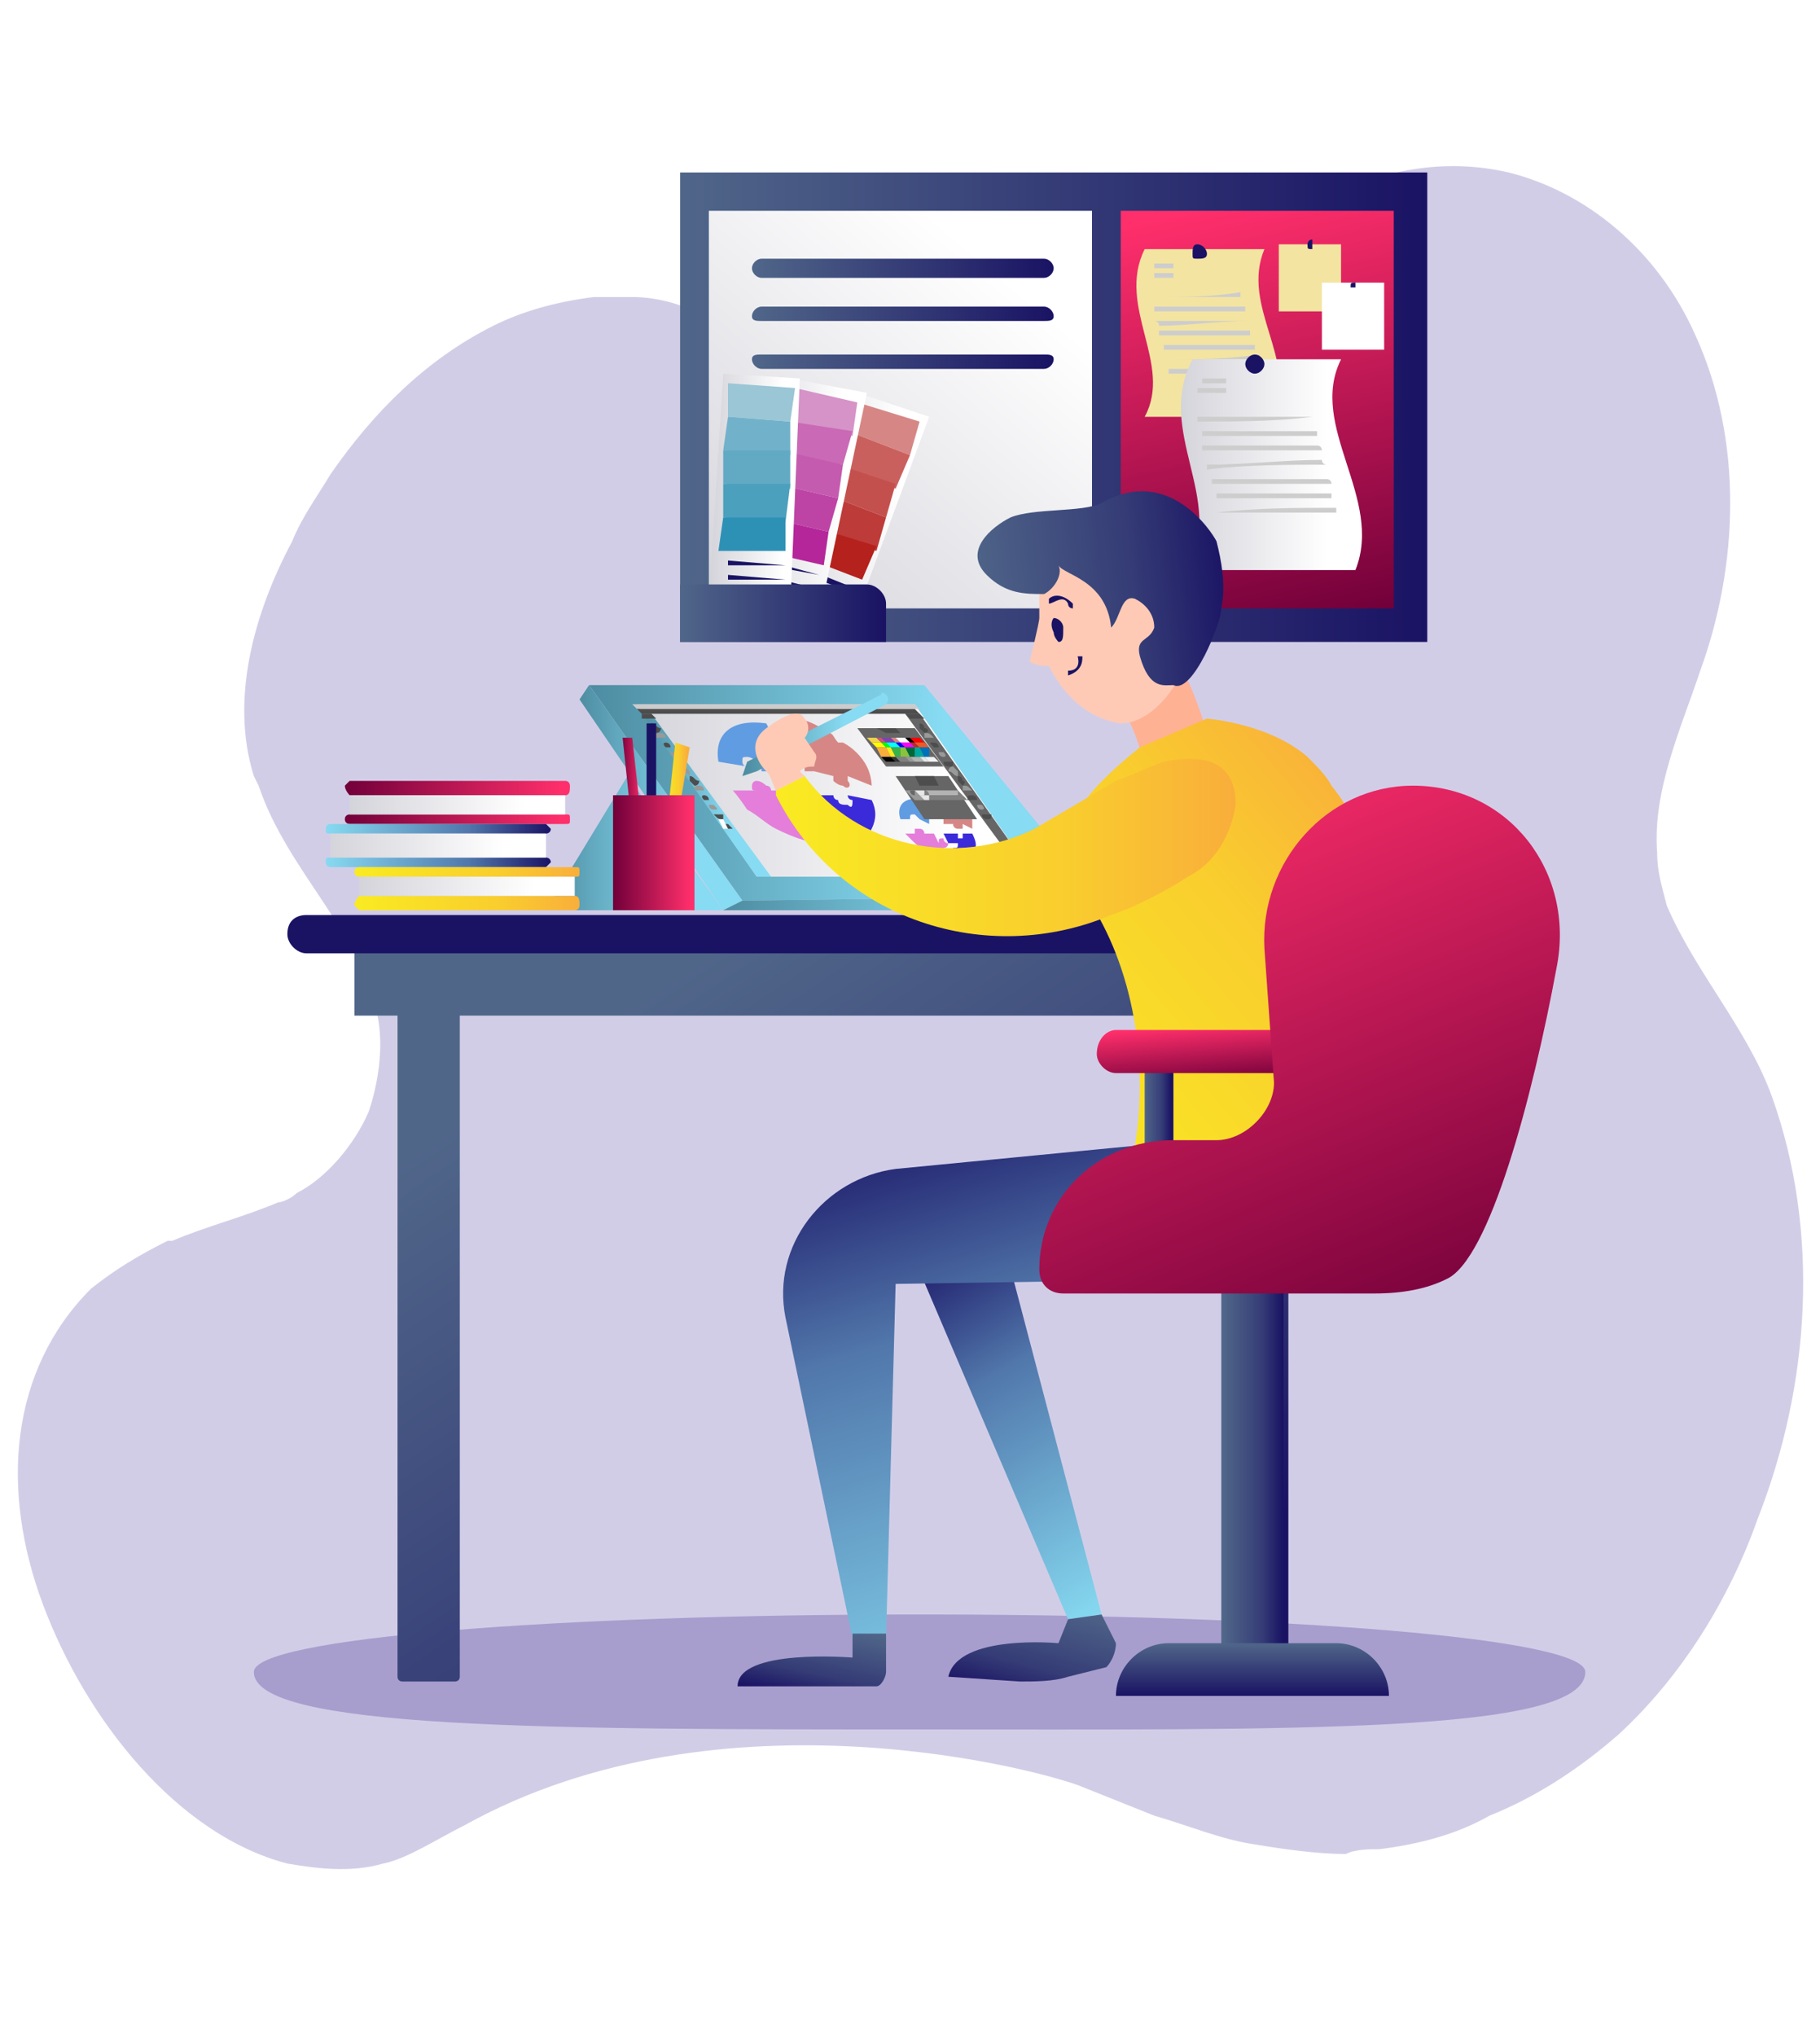 <svg xmlns="http://www.w3.org/2000/svg" xmlns:xlink="http://www.w3.org/1999/xlink" width="380" height="425" shape-rendering="geometricPrecision" image-rendering="optimizeQuality" fill-rule="evenodd" xmlns:v="https://vecta.io/nano"><style><![CDATA[.Au{fill:#4d4d4d}.Av{fill:#999}.Aw{fill:#1a1364}.Ax{fill:#d68785}.Ay{fill:#b3b3b3}.Az{fill:#e6e6e6}]]></style><defs><linearGradient id="A" x1="128.158" y1="178.19" x2="144.888" y2="178.19" xlink:href="#r"><stop offset="0" stop-color="#72003a"/><stop offset=".961" stop-color="#ff2f6b"/><stop offset="1" stop-color="#ff2f6b"/></linearGradient><linearGradient id="B" x1="162.087" y1="107.104" x2="194.004" y2="107.104" xlink:href="#r"><stop offset="0" stop-color="#d4d4db"/><stop offset="0" stop-color="#d4d4db"/><stop offset=".812" stop-color="#fff"/><stop offset="1" stop-color="#fff"/></linearGradient><linearGradient id="C" x1="142.3" y1="127.893" x2="184.554" y2="127.893" xlink:href="#r"><stop offset="0" stop-color="#506689"/><stop offset="1" stop-color="#1a1364"/></linearGradient><linearGradient id="D" x1="150.934" y1="188.684" x2="228.579" y2="188.684" xlink:href="#r"><stop offset="0" stop-color="#4d8ca1"/><stop offset="0" stop-color="#4d8ca1"/><stop offset=".702" stop-color="#87dbf2"/><stop offset="1" stop-color="#87dbf2"/></linearGradient><linearGradient id="E" xlink:href="#B" x1="75.426" y1="185.355" x2="120.252" y2="185.355"/><linearGradient id="F" xlink:href="#B" x1="132.832" y1="165.062" x2="216.447" y2="165.062"/><linearGradient id="G" xlink:href="#D" x1="133.622" y1="166.14" x2="160.675" y2="166.14"/><linearGradient id="H" xlink:href="#C" x1="157.342" y1="75.394" x2="219.938" y2="75.394"/><linearGradient id="I" xlink:href="#C" x1="157.342" y1="65.763" x2="219.938" y2="65.763"/><linearGradient id="J" xlink:href="#C" x1="157.342" y1="56.181" x2="219.938" y2="56.181"/><linearGradient id="K" xlink:href="#B" x1="68.967" y1="176.529" x2="113.794" y2="176.529"/><linearGradient id="L" xlink:href="#A" x1="72.089" y1="164.474" x2="119.284" y2="164.474"/><linearGradient id="M" xlink:href="#A" x1="72.089" y1="170.932" x2="119.284" y2="170.932"/><linearGradient id="N" x1="161.591" y1="177.039" x2="257.576" y2="177.039" xlink:href="#r"><stop offset="0" stop-color="#f9eb21"/><stop offset=".639" stop-color="#f9cd2e"/><stop offset="1" stop-color="#f9ae3b"/></linearGradient><linearGradient id="O" xlink:href="#C" y1="85.329" x2="297.575" y2="85.329"/><linearGradient id="P" xlink:href="#B" x1="154.711" y1="104.139" x2="181.027" y2="104.139"/><linearGradient id="Q" xlink:href="#A" x1="129.533" y1="163.277" x2="134.414" y2="163.277"/><linearGradient id="R" x1="261.605" y1="354.044" x2="261.605" y2="343.034" xlink:href="#r"><stop offset="0" stop-color="#1a1364"/><stop offset="1" stop-color="#506689"/></linearGradient><linearGradient id="S" xlink:href="#B" x1="148.425" y1="102.769" x2="167.161" y2="102.769"/><linearGradient id="T" xlink:href="#N" x1="74.242" y1="188.584" x2="121.436" y2="188.584"/><linearGradient id="U" xlink:href="#N" x1="74.242" y1="182.126" x2="121.436" y2="182.126"/><linearGradient id="V" xlink:href="#N" x1="138.631" y1="164.683" x2="143.513" y2="164.683"/><linearGradient id="W" xlink:href="#D" x1="114.219" y1="175.852" x2="150.934" y2="175.852"/><linearGradient id="X" xlink:href="#D" x1="122.873" y1="165.597" y2="165.597"/><linearGradient id="Y" x1="238.895" y1="234.51" x2="244.513" y2="234.51" xlink:href="#r"><stop offset="0" stop-color="#506689"/><stop offset=".651" stop-color="#353d77"/><stop offset="1" stop-color="#1a1364"/></linearGradient><linearGradient id="Z" x1="67.784" y1="179.757" x2="114.977" y2="179.757" xlink:href="#r"><stop offset="0" stop-color="#87dbf2"/><stop offset=".639" stop-color="#5177ab"/><stop offset="1" stop-color="#1a1364"/></linearGradient><linearGradient id="a" xlink:href="#Z" y1="173.3" y2="173.3"/><linearGradient id="b" xlink:href="#B" x1="73.272" y1="167.703" x2="118.1" y2="167.703"/><linearGradient id="c" xlink:href="#D" x1="120.697" y1="166.771" x2="154.628" y2="166.771"/><linearGradient id="d" xlink:href="#D" x1="155.291" y1="153.073" x2="185.343" y2="153.073"/><linearGradient id="e" xlink:href="#B" x1="246.463" y1="96.991" x2="284.323" y2="96.991"/><linearGradient id="f" xlink:href="#Z" x1="234.385" y1="352.819" x2="195.95" y2="228.053"/><linearGradient id="g" xlink:href="#N" x1="216.231" y1="242.661" x2="296.548" y2="174.065"/><linearGradient id="h" x1="227.854" y1="342.575" x2="136.372" y2="206.708" xlink:href="#r"><stop offset="0" stop-color="#1a1364"/><stop offset=".341" stop-color="#353c76"/><stop offset="1" stop-color="#506689"/></linearGradient><linearGradient id="i" xlink:href="#Z" x1="232.46" y1="336.519" x2="188.201" y2="262.265"/><linearGradient id="j" xlink:href="#h" x1="167.715" y1="354.447" x2="171.119" y2="338.505"/><linearGradient id="k" x1="272.722" y1="130.717" x2="252.224" y2="39.94" xlink:href="#r"><stop offset="0" stop-color="#72003a"/><stop offset=".4" stop-color="#ae134f"/><stop offset=".4" stop-color="#ae134f"/><stop offset=".969" stop-color="#ff2f6b"/><stop offset="1" stop-color="#ff2f6b"/></linearGradient><linearGradient id="l" xlink:href="#h" x1="267.779" y1="305.98" x2="255.43" y2="305.98"/><linearGradient id="m" xlink:href="#h" x1="212.545" y1="355.161" x2="218.673" y2="332.877"/><linearGradient id="n" x1="257.082" y1="120.107" x2="202.341" y2="125.849" xlink:href="#r"><stop offset="0" stop-color="#1a1364"/><stop offset=".38" stop-color="#353c76"/><stop offset="1" stop-color="#506689"/></linearGradient><linearGradient id="o" xlink:href="#B" x1="152.004" y1="128.124" x2="224.355" y2="42.534"/><linearGradient id="p" xlink:href="#A" x1="255.551" y1="225.929" x2="254.519" y2="213.095"/><linearGradient id="q" xlink:href="#A" x1="298.09" y1="281.595" x2="245.002" y2="152.946"/><linearGradient id="r" gradientUnits="userSpaceOnUse"/></defs><g fill-rule="nonzero"><path d="M354 70c10 22 9 48 1 70-4 12-10 25-9 38 0 4 1 7 2 11 6 14 17 26 22 40 10 28 8 60-3 88-6 17-16 33-29 45-8 7-17 13-27 17-7 4-15 6-23 7-2 0-5 0-7 1-6 0-13-1-19-2-7-1-14-4-21-6l-15-6c-7-3-75-22-129 8-6 3-12 7-17 8-7 2-14 1-20 0-23-6-42-30-51-54s-7-49 10-66c5-4 10-7 16-10h1c7-3 15-5 22-8 1 0 3-1 4-2 6-3 12-10 15-17h0c2-6 3-13 2-19-3-18-19-31-25-49l-1-2c-5-16 0-34 8-49 2-5 5-9 8-14 9-13 20-24 34-31 6-3 13-5 21-6h8c6 0 12 2 17 5 3 3 5 5 7 8 4 6 7 13 10 20 5 9 14 19 25 18h4c5-2 9-6 13-10 3-2 5-4 7-6 8-8 16-16 24-25 10-11 21-21 34-29h1c14-8 28-10 41-7 16 4 31 16 39 34z" fill="#d2cde7"/><path d="M142 134h156V36H142z" fill="url(#O)"/><path d="M291 44v83h-57V44z" fill="url(#k)"/><path d="M228 44v83h-80V44z" fill="url(#o)"/><path d="M239 87h27c5-12-7-23-2-35h-25c-6 12 6 24 0 35z" fill="#f4e4a1"/><path d="M241 62c6 0 12 0 18-1v1h-18zm19 3h-19v-1h19v1zm1 2c-7 0-13 1-19 1 0-1-1-1-1-1h20zm0 3h-19v-1h19v1zm1 3h-19v-1h19v1zm1 2h-20c7 0 13 0 20-1v1zm0 2v1h-19v-1h19zm-22-21v-1h4v1h-4zm4 1v1h-4v-1h4z" fill="#cdcdcd"/><path d="M249 53c0 1 0 1 1 1s2 0 2-1-1-2-2-2-1 1-1 2z" class="Aw"/><path d="M267 65h13V51h-13z" fill="#f4e4a1"/><path d="M273 51c0 1 0 1 1 1v-2c-1 0-1 1-1 1z" class="Aw"/><path d="M276 73h13V59h-13z" fill="#fff"/><path d="M282 60h1v-1c-1 0-1 0-1 1z" class="Aw"/><path d="M248 119h35c6-15-10-30-3-44h-31c-8 15 7 29-1 44z" fill="url(#e)"/><path d="M250 88v-1h24c-8 1-16 1-24 1zm25 3h-24v-1h24v1zm1 3h-25v-1h24c1 0 1 1 1 1zm1 3c-8 0-17 0-25 1v-1c8 0 16-1 24-1 0 1 1 1 1 1zm1 4h-25v-1h24s1 0 1 1zm0 3h-24v-1h24v1zm1 2v1h-25c8-1 17-1 25-1zm-28-26v-1h5v1h-5zm5 1v1h-6v-1h6z" fill="#cdcdcd"/><path d="M260 76c0 1 1 2 2 2s2-1 2-2-1-2-2-2-2 1-2 2z" class="Aw"/><path d="M179 82l15 5-17 46-15-6z" fill="url(#B)"/><path d="M179 84l13 4-2 7-13-5z" class="Ax"/><path d="M177 90l13 5-3 7-12-5z" fill="#ca605d"/><path d="M175 97l12 4-2 7-13-5z" fill="#c4504d"/><path d="M172 103l13 5-2 7-13-5z" fill="#bd3b38"/><path d="M170 110l13 4-3 7-13-5z" fill="#b5211d"/><path d="M168 120l11 4v-1l-10-4zm-1 3l11 3-10-4z" class="Aw"/><path d="M165 79l16 3-10 47-16-3z" fill="url(#P)"/><path d="M166 81l13 3-1 7-13-3z" fill="#d693c8"/><path d="M165 88l13 2-2 7-13-2z" fill="#ca69b5"/><path d="M163 94l13 3-1 7-13-3z" fill="#c45baf"/><path d="M162 101l13 3-2 7-13-3z" fill="#bd44a5"/><path d="M160 108l13 3-1 7-13-3z" fill="#b5269a"/><path d="M160 118l11 2-11-3zm-1 3l12 2-12-3z" class="Aw"/><path d="M151 78l16 1-2 48-17-1z" fill="url(#S)"/><path d="M152 80l14 1-1 7-13-1z" fill="#9ac6d6"/><path d="M152 87l13 1v7l-14-1z" fill="#72b1ca"/><path d="M151 94h14v8l-14-1z" fill="#62aac4"/><path d="M151 101h14l-1 8-13-1z" fill="#4ba0bd"/><path d="M151 108h13v7h-14z" fill="#2d91b5"/><path d="M152 118h12l-12-1zm0 3h12l-12-1z" class="Aw"/><path d="M142 134h43v-8c0-2-2-4-4-4h-39v12z" fill="url(#C)"/><path d="M159 58h59c1 0 2-1 2-2s-1-2-2-2h-59c-1 0-2 1-2 2s1 2 2 2z" fill="url(#J)"/><path d="M159 67h59c1 0 2 0 2-1s-1-2-2-2h-59c-1 0-2 1-2 2s1 1 2 1z" fill="url(#I)"/><path d="M159 77h59c1 0 2-1 2-2s-1-1-2-1h-59c-1 0-2 0-2 1s1 2 2 2z" fill="url(#H)"/><path d="M53 349c0 12 62 12 139 12s139 1 139-12c0-7-62-12-139-12s-139 5-139 12z" fill="#a79ecd"/><path d="M155 188l-32-45h70l36 44z" fill="url(#X)"/><path d="M158 183l-25-36h58l25 36z" fill="url(#F)"/><path d="M155 188l-4 2-30-44 2-3z" fill="url(#c)"/><path d="M229 187l-4 3h-74l4-2z" fill="url(#D)"/><path d="M151 190h-37l17-28z" fill="url(#W)"/><path d="M170 171h-1l1 2c0 1 1 3 1 3s-3 0-9-3c-2-1-4-3-6-4-2-3-3-4-3-4h5c-1 0-1 0-1-1 0 0 0-1 1-1s2 1 2 1c1 0 1 1 1 1h4l2 4h1c1 0 2 0 3 1 0 1 0 1-1 1z" fill="#e47eda"/><path d="M182 164l-5-2v1c1 1 0 2-1 1-1 0-2-1-2-1v-1l-4-1h-2v-4h-2l-2-2c0-1 1-1 2-1h1v-2c-1 0-1-2-1-2s3 0 7 3c1 0 1 1 2 2h1c2 1 4 3 5 5s1 4 1 4z" class="Ax"/><path d="M182 167c1 2 1 4 0 6s-4 3-7 3l-2-4h1c1 0 1-1 0-1 0-1-1-2-2-2h-1l-1-3h4s0 1 1 1c0 1 1 1 2 1 1 1 1 0 1-1 0 0-1 0-1-1l5 1z" fill="#3b2ada"/><path d="M150 159c-1-6 3-9 10-8l2 4h-1c-1 0-2 0-2 1 1 1 2 1 2 2h2l1 3h-5v-2c-1 0-2-1-3-1s-1 0-1 1c0 0 0 1 1 1l-6-1z" fill="#609ce2"/><path d="M197 177v1c1 0 1 1 1 1s-2 0-4-1-3-2-4-3l-1-1h2v-1h1c1 0 1 1 1 1h2l1 2c0-1 0-1 1-1 0 0 0 1 1 1 0 0 0 1-1 1z" fill="#e47eda"/><path d="M203 173l-2-1v1h-1s-1 0-1-1h0-2v-1l-1-1v-1h-1c-1-1 0-1 0-1h1v-1l-1-1s2 0 4 1c0 1 1 1 1 1v1c1 0 2 1 3 2v2z" class="Ax"/><path d="M203 174c1 2 1 3 0 4 0 1-2 1-3 1l-1-2c1 0 1 0 1-1h-2l-1-2h3v1h1v-1h2z" fill="#3b2ada"/><path d="M188 171c-1-3 1-5 5-4v1c-1 0-1 1-1 1l1 1h1v2l-2-1-1-1c-1 0-1 0-1 1h-2z" fill="#609ce2"/><path d="M191 147h-59l1 1h59z" fill="#ccc"/><path d="M191 148h-58l1 1h58z" class="Au"/><path d="M161 183h-3l-24-34h2z" fill="url(#G)"/><path d="M137 150h-3v-1h2zm1 2s0 1-1 1l-1-1v-1c1 0 1 1 2 1z" class="Au"/><path d="M139 154h-2c0-1 0-1 1-1 0 0 1 0 1 1z" class="Av"/><path d="M140 156h0-1c-1-1 0-1 0-1s1 0 1 1z" class="Au"/><path d="M142 157c0 1 0 1-1 1 0 0-1 0-1-1h2z" class="Av"/><path d="M143 159v1c-1 0-1 0-2-1h2z" class="Au"/><path d="M144 161v1l-1-1c-1 0 0-1 0-1l1 1z" class="Av"/><path d="M146 163s0 1-1 1l-1-1v-1c1 0 1 1 2 1z" class="Au"/><path d="M147 165h-2c0-1 0-1 1-1 0 0 1 0 1 1z" class="Av"/><path d="M148 167h-1c-1-1 0-1 0-1s1 0 1 1z" class="Au"/><path d="M149 168c1 1 1 1 0 1 0 0-1 0-1-1h1z" class="Av"/><path d="M151 170v1c-1 0-1 0-2-1h2zm2 3h-1l-1-1h1z" class="Au"/><path d="M152 173h-1l-1-2h1z" fill="#fff"/><path d="M216 183h-2l-25-34h3z" fill="#666"/><path d="M193 150h-3l-1-1h3zm0 2c1 0 1 1 0 1l-1-1v-1c1 0 1 1 1 1z" class="Au"/><path d="M195 154h-2v-1c1 0 1 0 2 1z" class="Av"/><path d="M196 156h-1c-1-1-1-1 0-1 0 0 1 0 1 1z" class="Au"/><path d="M197 157c1 1 0 1 0 1s-1 0-1-1h1z" class="Av"/><path d="M199 159c0 1 0 1-1 1 0 0-1 0-1-1h2z" class="Au"/><path d="M200 161v1c-1 0-1-1-2-1 0 0 0-1 1-1l1 1z" class="Av"/><path d="M201 163c1 0 0 1 0 1l-1-1v-1c1 0 1 1 1 1z" class="Au"/><path d="M203 165h-2v-1c1 0 1 0 2 1z" class="Av"/><path d="M204 167h-2c0-1 0-1 1-1 0 0 1 0 1 1z" class="Au"/><path d="M205 168c1 1 0 1 0 1s-1 0-1-1c-1 0 0 0 0 0h1z" class="Av"/><path d="M207 170c0 1 0 1-1 1 0 0-1 0-1-1h2z" class="Au"/><path d="M197 160h-12l-6-8h12z" fill="#666"/><path d="M188 153h-3l-2-1h4z" class="Au"/><g fill="#fff"><path d="M189 153h0v-1 1z"/><path d="M190 153h0v-1h-1 1v1z"/></g><path d="M184 155h-2l-1-1h2z" fill="#f0d34d"/><path d="M185 155h-1l-1-1h1z" fill="#c85675"/><path d="M187 155h-2l-1-1h2z" fill="#8042b1"/><path d="M188 155h-1l-1-1h1z" class="Ax"/><path d="M190 155h-2l-1-1h2z" fill="#fff"/><path d="M191 155h-1l-1-1h1z"/><path d="M193 155h-2l-1-1h2z" fill="red"/><path d="M185 156h-2l-1-1h2z" fill="#ff0"/><path d="M186 156h-1l-1-1h1z" fill="#0f0"/><path d="M188 156h-2l-1-1h2z" fill="#0ff"/><path d="M189 156h-1l-1-1h1z" fill="#00f"/><path d="M191 156h-2l-1-1h2z" fill="#f0f"/><path d="M192 156h-1l-1-1h1z" fill="#bf262d"/><path d="M194 156h-2l-1-1h2z" fill="#ef5923"/><path d="M186 158h-2l-1-2h2z" fill="#f9ae3b"/><path d="M187 158h-1l-1-2h1z" fill="#f9eb21"/><path d="M188 158h-1l-1-2h2z" fill="#38b349"/><path d="M190 158h-2v-2h1z" fill="#89c33f"/><path d="M191 158h-1l-1-2h2z" fill="#006736"/><path d="M193 158h-2v-2h1z" fill="#00a79a"/><path d="M194 158h-1l-1-2h2z" fill="#0070ba"/><path d="M187 159h-2l-1-1h2z"/><path d="M188 159h-1l-1-1h1z" fill="#333"/><path d="M190 159h-2l-1-1h2z" fill="gray"/><path d="M191 159h-1l-1-1h1z" class="Av"/><path d="M193 159h-2l-1-1h2z" class="Ay"/><path d="M194 159h-1l-1-1h1z" class="Az"/><path d="M196 159h-2l-1-1h2z" fill="#f2f2f2"/><path d="M204 171h-11l-6-9h11z" fill="#666"/><path d="M196 164h-4l-1-2h4z" class="Au"/><g fill="#fff"><path d="M197 164v-1h-1 1v1z"/><path d="M198 164v-1h-1 1v1z"/></g><path d="M201 166h-11l-1-1h11z" fill="gray"/><path d="M192 166h-2l-1-1h2z" class="Av"/><path d="M191 165v1c-1 0-1-1-1-1h1z" fill="#666"/><path d="M193 166h-1l-1-1h2z" class="Az"/><path d="M200 166h-6s0-1-1-1h7v1z" class="Ay"/><path d="M202 167h-11l-1-1h11z" fill="gray"/><path d="M193 167h-2l-1-1h2z" class="Av"/><path d="M192 167h-1 1z" fill="#666"/><path d="M194 167h-1l-1-1h2z" class="Az"/><path d="M201 167h-6c-1 0 0 0 0 0h6z" class="Ay"/><path d="M190 147h-1 1zm1 1h-1z" class="Au"/><path d="M134 149v-1 1z" fill="#eb1c23"/><path d="M135 149v-1 1z" fill="#f0d34d"/><path d="M136 149h0v-1 1z" fill="#38b349"/><path d="M141 155l3 1-3 18h-2z" fill="url(#V)"/><path d="M132 154h-2l2 19 2-1z" fill="url(#Q)"/><path d="M137 151h-2v21h2z" class="Aw"/><path d="M128 166h17v24h-17z" fill="url(#A)"/><path d="M290 198H74v14h9v138c0 1 1 1 1 1h11s1 0 1-1V212h160v138c0 1 1 1 1 1h11s1 0 1-1V212h21v-14z" fill="url(#h)"/><path d="M300 199H64c-2 0-4-2-4-4 0-3 2-4 4-4h236c2 0 4 1 4 4 0 2-2 4-4 4z" class="Aw"/><path d="M73 166h45c1 0 1-1 1-2 0 0 0-1-1-1H73l-1 1c0 1 1 2 1 2z" fill="url(#L)"/><path d="M73 172h45c1 0 1 0 1-1h0c0-1 0-1-1-1H73s-1 0-1 1h0c0 1 1 1 1 1z" fill="url(#M)"/><path d="M73 170h45v-4H73z" fill="url(#b)"/><path d="M69 174h45s1 0 1-1l-1-1H69c-1 0-1 1-1 1 0 1 0 1 1 1z" fill="url(#a)"/><path d="M69 181h45l1-1c0-1-1-1-1-1H69c-1 0-1 0-1 1 0 0 0 1 1 1z" fill="url(#Z)"/><path d="M69 179h45v-5H69z" fill="url(#K)"/><path d="M75 183h45c1 0 1 0 1-1s0-1-1-1H75s-1 0-1 1 1 1 1 1z" fill="url(#U)"/><path d="M75 190h45c1 0 1-1 1-1 0-1 0-2-1-2H75s-1 1-1 2l1 1z" fill="url(#T)"/><path d="M75 187h45v-4H75z" fill="url(#E)"/><path d="M242 130s7 12 10 23c2 5-10 14-11 13 0 0-1 0-1-1-1-6-3-15-9-22l11-13z" fill="#ffb193"/><path d="M247 119c-4-7-11-14-17-13-6 0-12 3-13 14v9c0 1-2 9-2 9 1 1 3 1 4 1 3 6 8 11 15 12 6 0 12-7 14-14 3-9-1-17-1-18z" fill="#ffcab5"/><path d="M222 131c0 2 0 3-1 3 0 0-1-1-1-2-1-2 0-3 0-3 1 0 2 1 2 2zm2-4v-1c-2-2-4-2-5-1v1c1 0 3-2 4 0 0 1 1 1 1 1zm-1 14c3-1 3-3 3-4h-1s1 3-2 3v1z" class="Aw"/><path d="M254 113c-1-2-10-16-24-8-4 2-14 1-19 3-4 2-10 7-5 12 4 4 8 4 12 4 2-1 4-4 3-6 1 2 10 3 11 13 2-2 2-7 5-6 2 1 4 3 4 6-1 3-4 2-3 6 2 7 5 6 7 6 4 2 10-13 10-16 1-5 0-10-1-14z" fill="url(#n)"/><path d="M191 263l32 75 7-1-20-76z" fill="url(#i)"/><path d="M230 337l-7 1-2 5s-21-2-23 7l15 1c3 0 7 0 10-1l8-2c1-1 2-3 2-5l-3-6z" fill="url(#m)"/><path d="M249 238l-62 6c-15 2-26 16-23 31l14 67c0 1 7 0 7 0l2-74 66-1c9 0 15-8 13-16h0c-1-8-9-14-17-13z" fill="url(#f)"/><path d="M185 341h-7v5s-24-2-24 6h29c1 0 2-2 2-3v-8z" fill="url(#j)"/><path d="M273 158c2 2 4 4 5 6 8 10 12 23 11 37-1 48-13 70-37 65-11-2-18-14-15-27 3-19-1-39-11-53-3-5-3-13 0-18s12-12 12-12l14-6s13 1 21 8z" fill="url(#g)"/><path d="M156 159l-1 3 3-1 27-14s1-1 0-2c0 0-1-1-1 0l-28 14z" fill="url(#d)"/><path d="M258 168c-1 6-4 12-10 15-3 2-10 6-16 8-26 11-57 1-70-25v-1l6-3c11 15 32 19 48 11l17-10c3-1 7-3 10-4 10-2 15 1 15 9z" fill="url(#N)"/><path d="M162 165c-1-2-1-3-2-4-2-2-4-6 0-9s7-4 8-2c1 1 1 3 0 4l2 3c1 1 0 2 0 3-1 0-2 0-3 1l1 1-6 3z" fill="#ffcab5"/><path d="M268 349h-13v-86h13z" fill="url(#l)"/><path d="M290 354h-57c0-6 5-11 11-11h35c6 0 11 5 11 11z" fill="url(#R)"/><path d="M239 248h6v-27h-6z" fill="url(#Y)"/><path d="M281 224h-48c-2 0-4-2-4-4 0-3 2-5 4-5h48v9z" fill="url(#p)"/><path d="M245 238h9c6 0 12-6 12-12l-2-28c-1-18 13-34 31-34 20 0 34 18 30 38-5 27-14 61-23 65-4 2-9 3-15 3h-65c-3 0-5-2-5-5 0-15 12-27 28-27z" fill="url(#q)"/></g></svg>